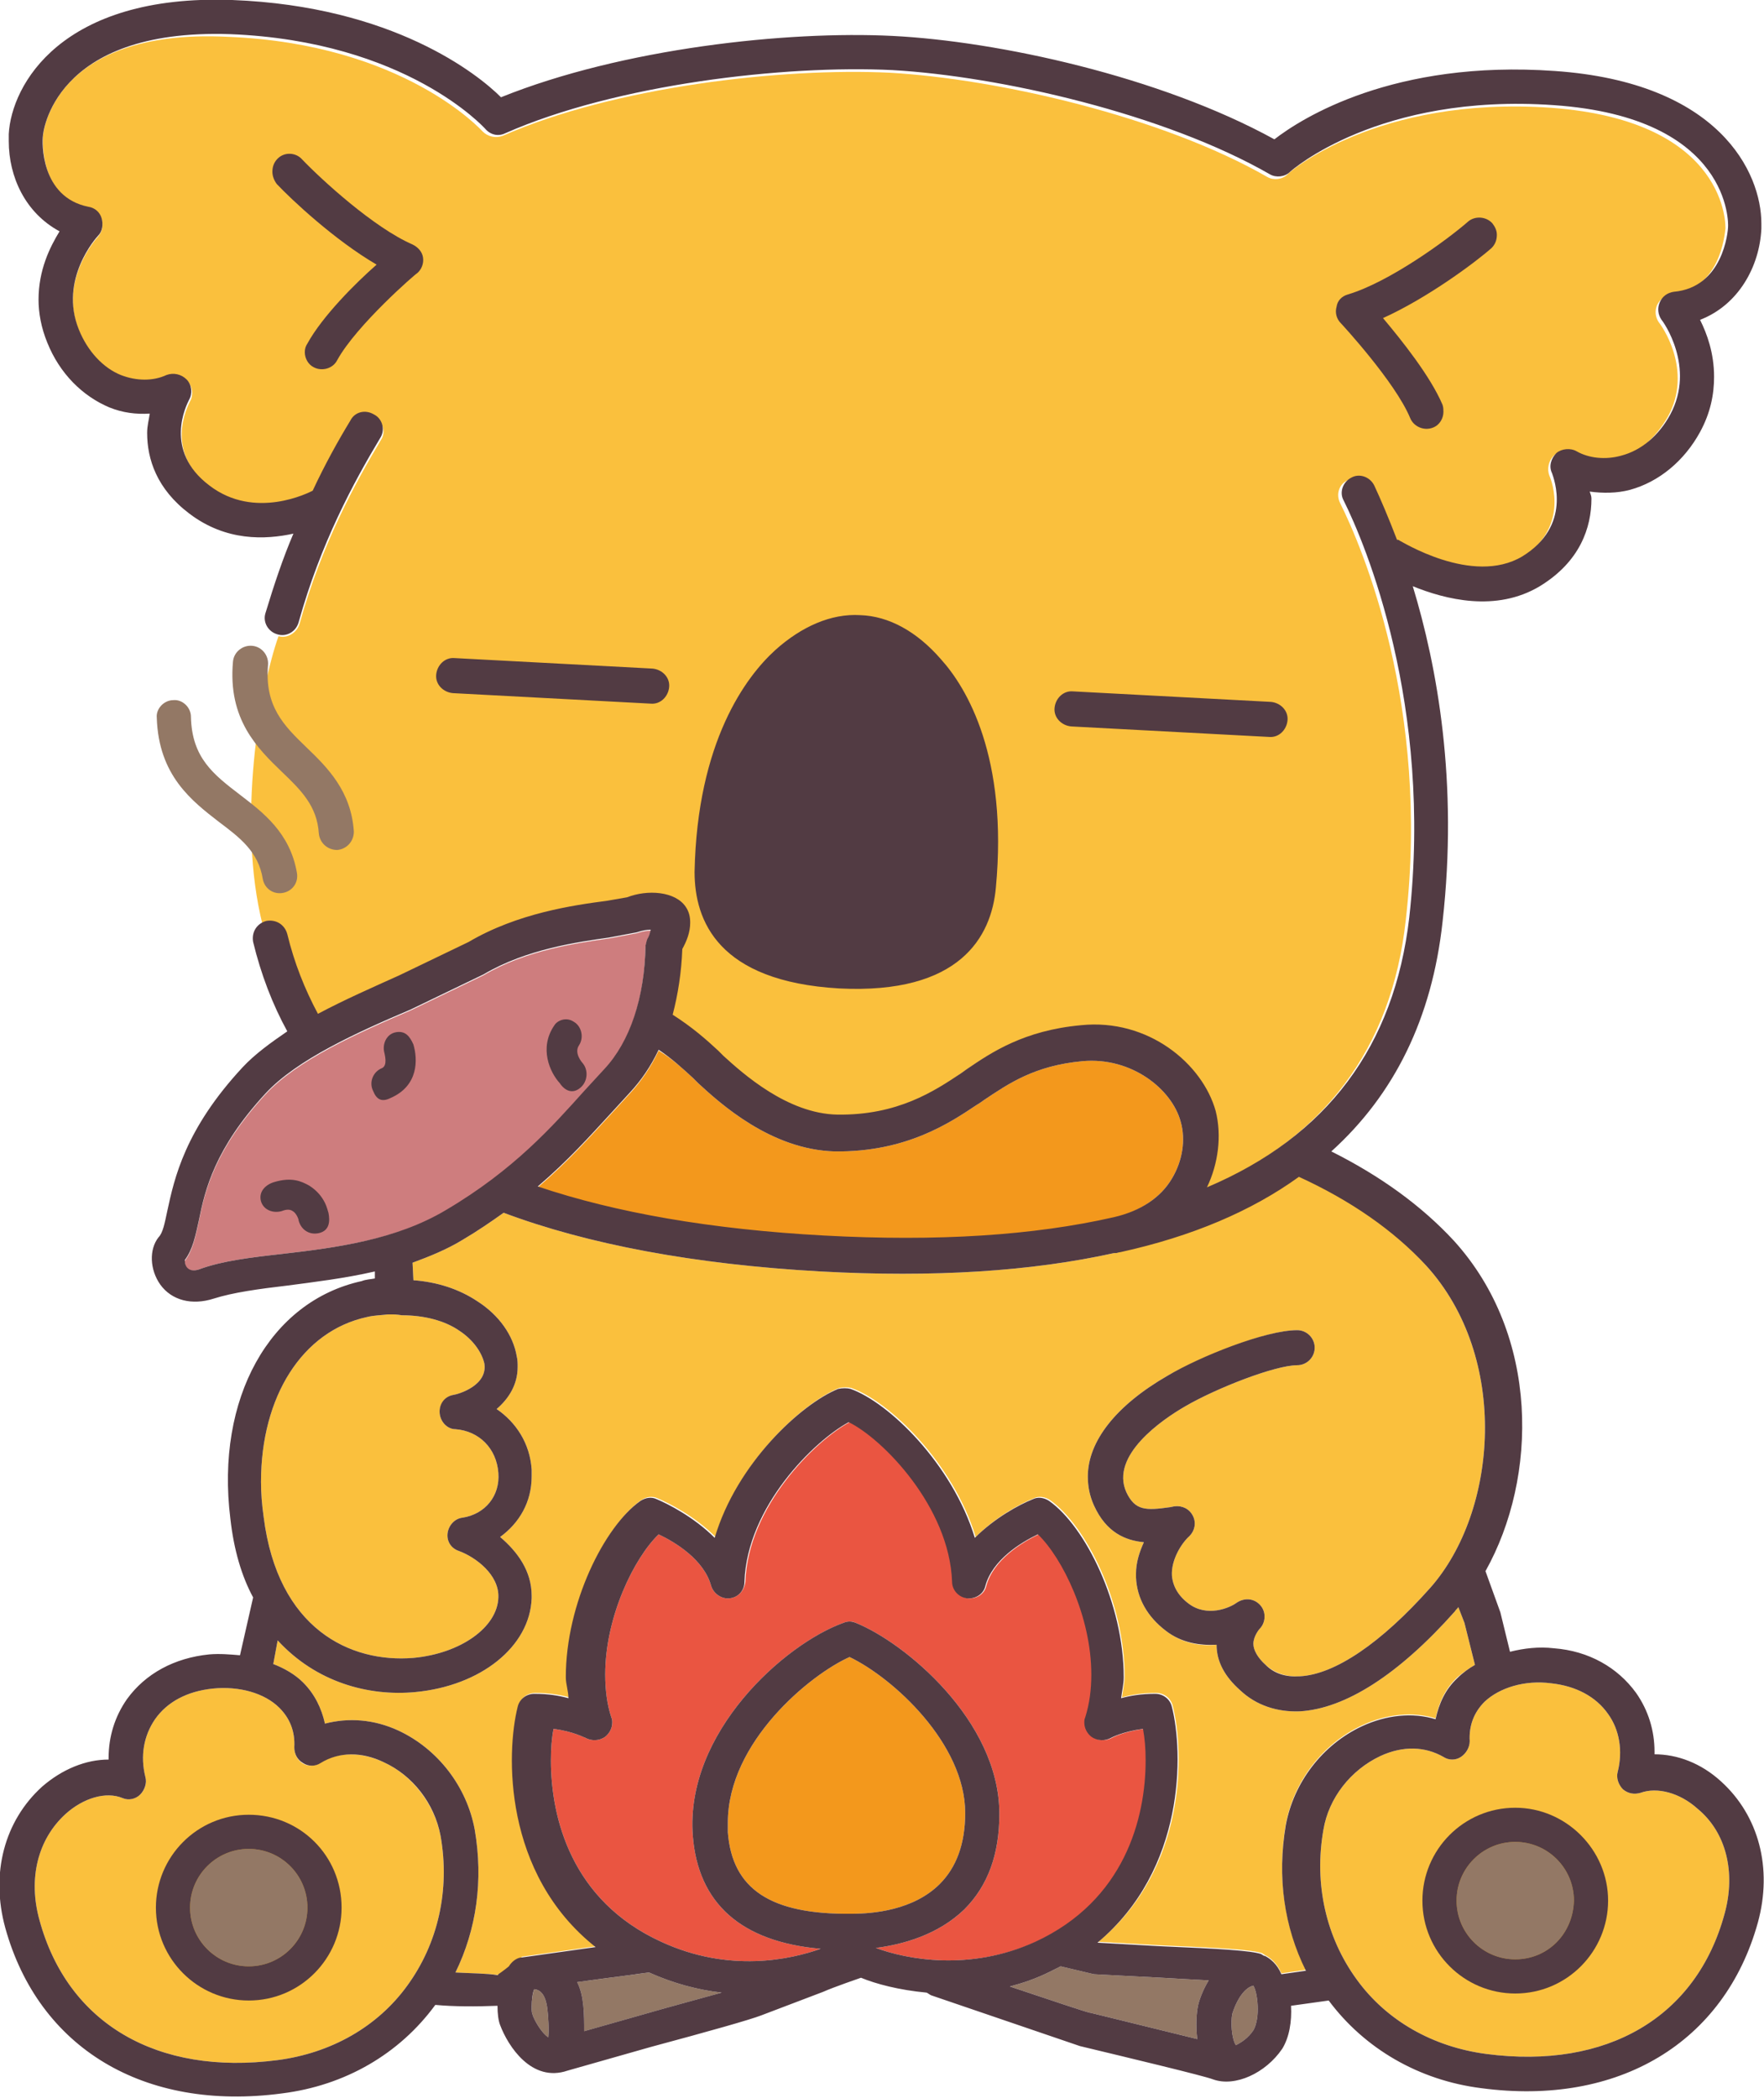 <svg enable-background="new 0 0 201.4 239.4" viewBox="0 0 201.4 239.4" xmlns="http://www.w3.org/2000/svg"><path d="m30 105.6c1.1-.2 2.1.4 2.4 1.5.8 3.3 2 6.3 3.5 9.1 3-1.6 6.3-3.1 9.3-4.5l7.9-3.8c5.6-3.3 12-4.2 15.8-4.7 0 0 2.3-.4 2.3-.4 2.3-.9 5.5-.8 6.7 1.1.4.5.5 1.1.5 1.7 0 1-.4 2-.9 3-.1 2.7-.4 5.2-1.1 7.5 2.2 1.3 3.8 2.8 5.2 4.1l.6.6c2.2 2 7.2 6.6 13 6.7 6.9.1 11.2-2.7 14.1-4.7l.7-.5c2.9-2 6.5-4.4 13-5 7.8-.7 13.9 4.4 15.4 9.8.8 2.8.4 6-1 8.7 13.7-5.8 21.5-16.1 23.1-30.8 2.8-24.4-5-42.6-7.5-47.6-.5-1-.1-2.2.9-2.6 1-.5 2.2-.1 2.7.9.7 1.5 1.7 3.6 2.6 6.2.1 0 .2 0 .3.1.1 0 8.3 5.2 14 1.8s3.7-8.9 3.4-9.5c-.3-.8-.1-1.7.5-2.3s1.6-.7 2.3-.2c1.4.8 3.3 1 5.1.5 2.3-.6 4.2-2.3 5.6-4.7 3-5.4-.8-10.6-1-10.8-.4-.6-.5-1.3-.2-2 .3-.6.9-1.1 1.6-1.2 5.6-.5 6.1-6.8 6.2-7.5 0-.1.5-12.3-19.9-13.8-20-1.4-30.1 7.5-30.1 7.6-.6.6-1.6.7-2.3.3-12-6.9-30.8-11.2-43.1-11.9-12.3-.6-31.5 1.6-44.2 7.2-.8.3-1.7.1-2.3-.5-.1-.1-9-10-29.1-10.8-20.1-1-21.1 11.2-21.1 11.4 0 .7-.3 7 5.2 8.1.7.1 1.3.7 1.5 1.3.2.7.1 1.4-.4 2-.2.2-4.5 5-2.2 10.7 1 2.5 2.8 4.4 4.9 5.3 1.7.7 3.6.7 5.2 0 .8-.3 1.7-.1 2.3.5s.7 1.6.3 2.3c-.3.6-3 5.8 2.3 9.8 5.2 3.9 11.4.8 11.8.6 1.5-3 3-5.7 4.3-8 .6-.9 1.8-1.3 2.7-.7s1.3 1.8.7 2.7c-3 5-6.8 12-9.3 21-.3 1-1.4 1.7-2.4 1.4-2.1 5.9-4.8 21.2-1.8 33" fill="#fac03d"/><path d="m79.1 123 .6.6c2.5 2.3 8.3 7.6 15.6 7.8 8.2.1 13.2-3.3 16.2-5.3.2-.1.9-.6.9-.6 2.7-1.8 5.7-3.9 11.2-4.4 5.6-.5 10.2 3.2 11.2 6.9.6 2.1.2 4.5-1 6.5-1.3 2.2-3.6 3.7-6.6 4.5-9.2 2.1-20.2 2.8-33.1 2.1s-23.8-2.6-32.7-5.6c3.4-2.9 6-5.8 8.3-8.3l2.2-2.4c1.3-1.4 2.4-3 3.3-4.9 1.5.9 2.7 2 3.9 3.1" fill="#f3981c"/><path d="m32.2 143.1c-3.6.4-6.8.8-9.3 1.7-.5.2-1.1.3-1.5 0-.3-.3-.3-.8-.3-.9.9-1.2 1.2-2.7 1.6-4.5.7-3.5 1.8-8.2 7.6-14.5 3.6-3.9 10.5-7 16.6-9.6l8.3-4c4.9-2.9 10.8-3.7 14.3-4.2l3.2-.6c.6-.2 1.1-.3 1.6-.3-.1.3-.1.5-.3.9-.2.3-.2.6-.3.9-.1 6-1.8 11-4.7 14.1l-2.3 2.5c-3.6 4-8 9-15.8 13.6-5.7 3.3-12.6 4.2-18.7 4.9" fill="#ce7d7e"/><path d="m45.9 150.1c2.5 0 4.9.6 6.6 1.8 1.5 1 2.5 2.4 2.8 3.7.4 2.5-2.9 3.5-3.6 3.6-.9.2-1.6 1.1-1.5 2.1s.9 1.8 1.8 1.8c2.7.2 4.7 2.2 4.9 5 .2 2.6-1.5 4.7-4.1 5.1-.9.1-1.6.9-1.7 1.8s.4 1.7 1.3 2c1.9.7 4.6 2.7 4.5 5.3-.1 3.4-4.3 6.4-9.7 6.9-7.2.6-15.5-3.3-17.1-16.1-.2-1.4-.3-2.7-.3-4 0-9.7 4.7-17.2 12.1-18.8.8-.2 1.6-.2 2.4-.3.8 0 .9 0 1.6.1" fill="#fac03d"/><path d="m31.7 235.1c-13.8 1.8-24-4.2-27.2-16-1.3-4.7-.2-9.2 3-12.1 2-1.8 4.6-2.6 6.5-1.8.7.3 1.5.1 2-.4s.8-1.2.6-2c-.6-2.4-.2-4.7 1.1-6.6 1.4-2 3.7-3.2 6.6-3.5 3-.3 5.9.5 7.6 2.2 1.2 1.2 1.8 2.7 1.7 4.5 0 .7.3 1.4.9 1.8s1.4.4 2 0c2.1-1.3 4.7-1.3 7.3-.1 3.3 1.5 5.8 4.8 6.5 8.4 1.1 6.2-.3 12.3-3.8 17.1-3.4 4.7-8.7 7.7-14.8 8.5" fill="#fac03d"/><path d="m52 225.1c2.4-4.9 3.2-10.5 2.2-16.3-.9-4.9-4.2-9.2-8.7-11.3-2.8-1.3-5.7-1.5-8.4-.8-.4-1.8-1.2-3.4-2.5-4.7-.9-.9-2.1-1.6-3.4-2.1l.5-2.7c4.4 4.8 10.4 6.4 15.7 5.9 7.5-.7 13.1-5.2 13.3-10.7v-.3c0-2.8-1.6-5-3.6-6.7 2.2-1.6 3.6-4 3.6-6.9 0-.2 0-.5 0-.8-.2-3-1.8-5.4-4-6.9 1.4-1.2 2.4-2.8 2.4-4.8 0-.4 0-.8-.1-1.2-.4-2.4-2-4.7-4.5-6.3-2.1-1.4-4.6-2.2-7.3-2.4l-.1-2c1.9-.7 3.9-1.5 5.7-2.6 1.7-1 3.3-2.1 4.7-3.1 9.6 3.6 21.8 5.9 36.2 6.7 12.9.7 24 0 33.5-2.1h.2c.2 0 .3-.1.5-.2 8.2-1.8 15-4.7 20.4-8.6 5.9 2.7 10.8 6.1 14.5 10.2 9.6 10.5 8.2 28.1.5 36.8-5.6 6.3-10.9 9.9-14.9 10.1-1.6.1-2.9-.4-3.9-1.3-.9-.8-1.4-1.7-1.4-2.4 0-.9.7-1.7.7-1.7.7-.7.8-1.9.1-2.7s-1.8-.9-2.7-.3c-.8.6-3.4 1.7-5.5.1-1.2-.9-1.8-2-1.9-3.2-.1-1.8 1.1-3.7 2-4.5.6-.6.8-1.5.4-2.3s-1.2-1.2-2.1-1.1l-.5.1c-2.8.4-4 .4-5-1.7-1.9-4.2 4.1-8.3 6.7-9.8 3.6-2.1 10.3-4.7 12.8-4.7 1.1 0 2-.9 2-2s-.9-2-2-2c-3.6 0-11.1 3.1-14.8 5.2-5.9 3.4-9.1 7.5-9.1 11.5 0 1.1.2 2.2.7 3.3 1.4 3.1 3.6 4 5.7 4.2-.5 1.1-.9 2.3-.9 3.6v.4c.1 2.4 1.3 4.5 3.4 6.1 1.8 1.4 3.9 1.8 5.8 1.6 0 1.9.9 3.6 2.7 5.2 1.8 1.7 4.2 2.5 6.8 2.4 5.2-.3 11.3-4.2 17.7-11.4.1-.2.3-.3.4-.5l.7 1.8 1.2 4.8c-.7.4-1.4.9-2 1.4-1.4 1.3-2.1 2.9-2.5 4.7-2.6-.8-5.6-.5-8.4.8-4.5 2.1-7.8 6.4-8.7 11.3-1 5.9-.2 11.6 2.3 16.6l-2.8.4c-.5-1.2-1.3-1.8-1.9-2.1-.1-.1-.2-.1-.3-.2-1.2-.4-4.6-.6-11.6-.9l-7.1-.4c10.2-8.4 9.8-21.8 8.5-26.9-.2-.9-1-1.5-1.9-1.5-1.6 0-2.8.2-3.9.5.1-.8.3-1.6.3-2.4 0-8.4-4.4-17.2-8.5-20.1-.6-.4-1.3-.5-1.9-.2-1.5.6-4.3 2.1-6.6 4.4-2.6-8.5-9.9-15.5-14.2-17-.4-.1-.9-.1-1.4 0-4.2 1.7-11.6 8.5-14.1 17-2.4-2.4-5.4-3.9-6.6-4.4-.6-.3-1.3-.2-1.9.2-4.1 2.9-8.5 11.7-8.5 20.1 0 .8.3 1.6.3 2.4-1.1-.3-2.3-.5-3.9-.5-.9 0-1.7.6-1.9 1.5-1.3 5.2-1.7 19 8.9 27.4l-8.5 1.2s0 0-.1.1c-.5.1-1 .5-1.3 1-.6.5-1.2.9-1.2.9v.1c-1.4-.2-3.2-.2-5-.3" fill="#fac03d"/><path d="m100 222.3c3.1-.4 7.1-1.5 10.1-4.4 2.7-2.7 4-6.3 4-10.9 0-10.7-10.9-19.6-16.4-21.8-.4-.2-.9-.2-1.4 0-6.7 2.4-18.1 12.5-17.2 24.3.6 7.7 5.5 12.1 14.6 12.9-3.4 1.2-10.4 2.8-18.2-.8-10.3-4.7-12.6-14.2-12.6-20.7 0-1.4.1-2.6.3-3.6 2.3.3 3.5 1 3.6 1 .7.4 1.6.4 2.3-.1.5-.4.8-1 .8-1.6 0-.2 0-.4-.1-.6-.5-1.5-.7-3.2-.7-4.9 0-6.6 3.3-13.3 6.1-16 1.9.9 5.2 2.9 6 5.9.3.9 1.2 1.5 2.1 1.4 1-.1 1.7-.9 1.8-1.9.3-8.6 8-16.1 11.9-18.2 3.9 1.9 11.5 9.7 11.8 18.2 0 1 .8 1.8 1.7 1.9 1 .1 1.9-.5 2.1-1.4.8-3 4.1-5 6-5.9 2.8 2.7 6.1 9.4 6.1 16 0 1.7-.2 3.3-.7 4.9-.1.2-.1.4-.1.6 0 .6.3 1.2.8 1.6.7.5 1.6.5 2.3.1 0 0 1.3-.7 3.6-1 .2 1.1.3 2.2.3 3.6 0 6.6-2.4 16-12.6 20.7-7.6 3.4-14.8 2-18.3.7" fill="#ea5541"/><path d="m83.1 209.1c0-.3 0-.7 0-1.1 0-9.2 9.4-16.9 13.9-18.9 5 2.4 13.2 9.9 13.2 17.8 0 3.5-1 6.2-2.9 8.1-3 3-7.6 3.4-10.1 3.4-9.2.1-13.6-2.8-14.1-9.3" fill="#f3981c"/><g fill="#937865"><path d="m60.8 229.9c-.1-.2-.1-.5-.1-.9 0-.7.1-1.5.3-2 .7.1 1.3.6 1.5 2.3.1.8.2 2.4.1 3.2-.9-.6-1.7-2.2-1.8-2.6"/><path d="m74.1 225.1c2.9 1.3 5.7 2 8.3 2.3-2.5.7-5.9 1.6-9 2.5l-6.7 1.9c0-1 0-1.9-.1-2.9s-.3-1.9-.7-2.7c2.1-.3 4.5-.6 6-.8.6-.1 2.2-.3 2.2-.3"/><path d="m115.3 226.7c1.5-.4 3-.9 4.6-1.7.4-.2.8-.4 1.2-.6l3.8.9 7.7.4c1.6.1 3.6.2 5.4.3-.6 1-1 2-1.2 2.8-.2.9-.3 2.4-.1 3.9-4.1-1-10.6-2.6-12.2-3 0 .1-4.7-1.5-9.2-3"/><path d="m143.1 231.7c-.6.9-1.4 1.4-2 1.7-.5-.8-.6-2.7-.4-3.6 0 0 .8-2.8 2.4-3.2.3.5.5 1.6.5 2.7 0 1-.2 1.9-.5 2.4"/></g><path d="m196.9 218.4c-3.2 11.8-13.4 17.8-27.2 16-6.1-.8-11.4-3.8-14.8-8.5-3.5-4.8-4.9-10.9-3.8-17.1.6-3.6 3.1-6.8 6.5-8.4 2.6-1.2 5.1-1.1 7.2.1.6.4 1.4.4 2 0s1-1.1 1-1.8c-.1-1.8.5-3.3 1.7-4.5 1.7-1.6 4.6-2.5 7.6-2.1 2.8.3 5.1 1.5 6.5 3.5 1.3 1.8 1.7 4.2 1.1 6.6-.2.7.1 1.5.6 2 .6.5 1.3.6 2 .4 1.9-.7 4.5 0 6.5 1.8 3.3 2.7 4.4 7.3 3.1 12" fill="#fac03d"/><path d="m28.8 73.7c-1.1-.1-2.1.7-2.2 1.8-.6 6.6 2.8 9.9 5.6 12.6 2.2 2.1 4 3.9 4.2 7 .1 1.1 1 1.9 2.1 1.9 1.1-.1 1.9-1 1.9-2.1-.3-4.6-3-7.3-5.4-9.6-2.6-2.5-4.8-4.7-4.4-9.4.1-1.1-.7-2.1-1.8-2.2" fill="#937865"/><path d="m21.8 81.8c0-1.1-1-2-2-1.9-1.1 0-2 1-1.9 2 .2 6.6 4 9.5 7.1 11.9 2.4 1.8 4.5 3.4 5 6.5.2 1.1 1.2 1.8 2.3 1.6s1.8-1.2 1.6-2.3c-.8-4.6-3.9-6.9-6.5-8.9-3-2.3-5.5-4.2-5.6-8.9" fill="#937865"/><path d="m28.4 224.4c-3.7 0-6.7-3-6.7-6.7s3-6.7 6.7-6.7 6.7 3 6.7 6.7-3 6.7-6.7 6.7" fill="#937865"/><path d="m173 223.6c-3.7 0-6.7-3-6.7-6.7s3-6.7 6.7-6.7 6.7 3 6.7 6.7c-.1 3.8-3 6.7-6.7 6.7" fill="#937865"/><g fill="#523b43"><path d="m95.8 112.8c13.8.7 17.4-5.9 17.9-11.5 1.4-14.9-3.3-22.8-6.3-26.1-2.7-3.1-5.9-4.9-9.2-5-3.3-.2-6.7 1.3-9.7 4-3.3 3-8.9 10.4-9.2 25.3 0 5.6 2.7 12.5 16.5 13.3"/><path d="m35.1 39.2c-.2.3-.3.6-.3 1 0 .7.4 1.4 1 1.7.9.5 2.2.2 2.7-.8 2.2-4 9-9.9 9.1-9.9.5-.4.8-1.1.7-1.8s-.6-1.2-1.2-1.5c-4.4-1.9-10.4-7.4-12.6-9.7-.7-.8-2-.9-2.8-.1-.4.4-.6.9-.6 1.5 0 .5.2 1 .5 1.4 1.7 1.8 6.6 6.4 11.4 9.2-2.4 2.1-6.2 5.9-7.9 9"/><path d="m170.9 26.8c0-.5-.2-.9-.5-1.3-.7-.8-2-.9-2.8-.2-2.4 2.1-9 6.9-13.7 8.3-.7.2-1.2.7-1.3 1.4-.2.7 0 1.4.5 1.9.1.1 6.2 6.7 7.9 10.8.4 1 1.6 1.5 2.6 1.1.8-.3 1.2-1.1 1.2-1.8 0-.2 0-.5-.1-.8-1.4-3.3-4.7-7.4-6.8-9.9 5.1-2.3 10.6-6.4 12.4-8 .4-.4.6-.9.6-1.5"/><path d="m27.4 188.9c-1.2-.1-2.3-.2-3.5-.1-4 .4-7.3 2.2-9.4 5.1-1.4 2-2.1 4.3-2.1 6.7v.2c-2.6 0-5.3 1.1-7.6 3.1-4.3 3.9-5.9 9.9-4.2 16.1 3.8 13.7 15.8 21 31.6 18.9 7.2-.9 13.4-4.5 17.5-10.1 2.2.2 4.6.2 7.1.1 0 .9.1 1.7.3 2.2.9 2.4 3.6 6.6 7.7 5.2l9.5-2.7c6.7-1.8 11.3-3.1 12.6-3.6l7.1-2.7c1.1-.5 4.3-1.6 4.3-1.6 1.7.7 4.3 1.4 7.5 1.7.2.1.3.2.5.3l17 5.8c5.4 1.3 14.2 3.4 15.2 3.8 2.5.9 6-.7 7.9-3.5.8-1.3 1.1-3.1 1-4.9l4.3-.6c4.1 5.5 10.3 9.1 17.4 10 15.7 2.1 27.8-5.2 31.6-18.9 1.7-6.2.1-12.2-4.2-16.1-2.3-2.1-5-3.1-7.6-3.1 0-.1 0-.2 0-.3 0-2.4-.7-4.7-2.1-6.7-2.1-2.9-5.4-4.8-9.4-5.1-1.7-.2-3.4 0-5 .4l-1.1-4.5-1.7-4.7c6-10.7 6.2-26.9-3.6-37.7-3.7-4-8.4-7.4-14-10.2 7.2-6.5 11.5-15.2 12.7-26.2 1.8-15.9-.6-29.1-3.4-38.3 3.7 1.5 9.5 3 14.5 0 4.6-2.8 5.9-6.7 5.9-10 0-.3-.1-.5-.2-.8 1.5.2 3.1.2 4.6-.2 3.3-.9 6.2-3.3 8-6.6 1.2-2.2 1.6-4.3 1.6-6.3 0-2.7-.8-4.9-1.6-6.5 4.4-1.7 6.8-6.1 7-10.4 0-.2 0-.4 0-.6 0-5.8-4.8-16.1-23.6-17.4-18.4-1.3-28.9 5.4-32 7.8-13.1-7.2-31.6-11.2-43.6-11.8s-30.8 1.4-44.7 7c-2.6-2.6-12.3-10.4-30.7-11.1-19.5-.7-25.2 9.7-25.5 15.3v.8c0 4.1 1.9 8.2 5.8 10.3-1.1 1.8-2.4 4.4-2.4 7.8 0 1.5.3 3.2 1 4.9 1.4 3.5 4 6.1 7.1 7.4 1.5.6 3 .8 4.6.7-.1.7-.3 1.4-.3 2.2 0 3 1.1 6.4 4.8 9.2 4.2 3.2 8.7 3 11.9 2.3-1.2 2.8-2.2 5.8-3.2 9.1-.3 1 .3 2.1 1.4 2.4 1 .3 2.1-.3 2.4-1.4 2.5-9 6.3-16 9.3-21 .6-.9.3-2.2-.7-2.7-1-.6-2.2-.3-2.7.7-1.4 2.3-2.9 5-4.3 8-.4.2-6.6 3.4-11.8-.6-5.3-4-2.6-9.2-2.3-9.8.4-.7.3-1.7-.3-2.3s-1.5-.8-2.3-.5c-1.5.7-3.4.7-5.2 0-2-.8-3.8-2.7-4.8-5.2-2.3-5.7 2-10.5 2.2-10.7.5-.5.6-1.3.4-2s-.8-1.2-1.5-1.3c-5.5-1.1-5.3-7.4-5.2-8.1 0-.1 1-12.3 21.4-11.6 20.1.8 29 10.7 29.1 10.8.6.7 1.5.9 2.3.5 12.7-5.6 31.9-7.8 44.2-7.2 12.3.7 31.1 5 43.1 11.9.7.4 1.7.3 2.3-.3.1-.1 10.1-9 30.1-7.6 20.4 1.4 19.9 13.7 19.9 13.8 0 .7-.6 7-6.2 7.5-.7.1-1.3.5-1.6 1.2s-.2 1.4.2 2c.2.2 3.9 5.4 1 10.8-1.3 2.4-3.3 4.1-5.6 4.7-1.8.5-3.7.3-5.1-.5-.7-.4-1.7-.3-2.3.2-.6.6-.9 1.5-.5 2.3.2.6 2.3 6-3.4 9.5-5.7 3.4-13.9-1.8-14-1.8-.1-.1-.2-.1-.3-.1-1-2.6-1.9-4.7-2.6-6.2-.5-1-1.7-1.4-2.6-.9-1 .5-1.4 1.7-.9 2.6 2.5 5 10.2 23.3 7.5 47.6-1.7 14.7-9.4 25-23.1 30.8 1.3-2.7 1.7-5.9 1-8.7-1.5-5.4-7.7-10.6-15.4-9.8-6.5.6-10.2 3.1-13 5l-.7.5c-3 2-7.2 4.8-14.1 4.7-5.7-.1-10.8-4.7-13-6.7l-.6-.6c-1.4-1.3-3-2.7-5.2-4.1.6-2.3 1-4.8 1.1-7.5.5-.9.9-1.9.9-3 0-.6-.1-1.2-.5-1.8-1.2-1.8-4.4-2-6.7-1.1 0 0-2.3.4-2.3.4-3.8.5-10.2 1.4-15.8 4.7l-7.9 3.8c-3.1 1.4-6.3 2.8-9.3 4.4-1.5-2.8-2.7-5.8-3.5-9.1-.3-1.1-1.3-1.7-2.4-1.5-1.1.3-1.7 1.3-1.5 2.4.9 3.7 2.2 7.1 3.9 10.2-1.9 1.3-3.7 2.6-5.1 4.1-6.6 7.1-7.8 12.7-8.6 16.4-.3 1.4-.5 2.5-1 3-1.1 1.4-1 3.7.2 5.4 1.3 1.8 3.6 2.4 6.1 1.6 2.2-.7 5.1-1.1 8.5-1.5 3-.4 6.4-.8 9.9-1.6v.8c-.5.1-1 .1-1.5.3-10.5 2.3-16.7 13.4-15 27.1.4 3.6 1.3 6.6 2.6 9zm51.7-65.9.6.6c2.5 2.3 8.3 7.6 15.6 7.8 8.2.1 13.2-3.3 16.2-5.3.2-.1.9-.6.9-.6 2.7-1.8 5.7-3.9 11.2-4.4 5.6-.5 10.2 3.2 11.2 6.9.6 2.1.2 4.5-1 6.5-1.3 2.2-3.6 3.7-6.6 4.4-9.2 2.1-20.2 2.8-33.1 2.1s-23.8-2.6-32.7-5.6c3.4-2.9 6-5.8 8.3-8.3l2.2-2.4c1.3-1.4 2.4-3 3.3-4.9 1.5 1 2.7 2.1 3.9 3.2m-46.9 20.1c-3.6.4-6.8.8-9.3 1.7-.5.2-1.1.3-1.5-.1-.3-.3-.3-.8-.3-.9.9-1.2 1.2-2.7 1.6-4.5.7-3.5 1.8-8.2 7.6-14.5 3.6-3.9 10.5-7 16.6-9.6l8.3-4c4.9-2.9 10.8-3.7 14.3-4.2l3.2-.6c.6-.2 1.1-.3 1.6-.3-.1.3-.1.5-.3.9-.2.3-.2.6-.3.9-.1 6-1.8 11-4.7 14.1l-2.3 2.5c-3.6 4-8 9-15.8 13.6-5.7 3.4-12.6 4.3-18.7 5m13.7 7c2.5 0 4.9.6 6.6 1.8 1.5 1 2.5 2.4 2.8 3.7.4 2.5-2.9 3.5-3.6 3.6-1 .2-1.6 1.1-1.5 2.1s.9 1.8 1.8 1.8c2.7.2 4.7 2.2 4.9 5 .2 2.6-1.5 4.7-4.1 5.1-.9.1-1.6.9-1.7 1.8s.4 1.7 1.3 2c1.9.7 4.6 2.7 4.5 5.3-.1 3.4-4.3 6.4-9.7 6.9-7.2.6-15.5-3.3-17.1-16.1-.2-1.4-.3-2.7-.3-4 0-9.7 4.7-17.2 12.1-18.8.8-.2 1.6-.2 2.4-.3.8 0 .9 0 1.6.1m-14.2 85c-13.8 1.8-24-4.2-27.2-16-1.3-4.7-.2-9.2 3-12.1 2-1.8 4.6-2.6 6.5-1.8.7.3 1.5.1 2-.4s.8-1.3.6-2c-.6-2.4-.2-4.7 1.1-6.6 1.4-2 3.7-3.2 6.6-3.5 3-.3 5.9.5 7.6 2.2 1.2 1.2 1.8 2.7 1.7 4.5 0 .7.3 1.4 1 1.8.6.4 1.4.4 2 0 2.1-1.3 4.7-1.3 7.2-.1 3.3 1.5 5.8 4.7 6.5 8.4 1.1 6.2-.3 12.3-3.8 17.1-3.4 4.7-8.7 7.7-14.8 8.5m20.3-10c2.4-4.9 3.2-10.5 2.2-16.3-.9-4.9-4.2-9.2-8.7-11.3-2.8-1.3-5.7-1.5-8.4-.8-.4-1.8-1.2-3.4-2.5-4.7-.9-.9-2.1-1.6-3.4-2.1l.5-2.7c4.4 4.8 10.4 6.4 15.7 5.9 7.5-.7 13.1-5.2 13.3-10.7v-.3c0-2.8-1.6-5-3.6-6.7 2.2-1.6 3.6-4 3.6-6.9 0-.2 0-.5 0-.8-.2-3-1.8-5.4-4-6.9 1.4-1.2 2.4-2.8 2.4-4.8 0-.4 0-.8-.1-1.2-.4-2.4-2-4.7-4.5-6.3-2.1-1.4-4.6-2.2-7.3-2.4l-.1-2c1.9-.7 3.9-1.5 5.7-2.6 1.7-1 3.3-2.1 4.7-3.1 9.6 3.6 21.8 5.9 36.2 6.7 12.9.7 24 0 33.5-2.1h.2c.2 0 .3-.1.5-.1 8.2-1.8 15-4.7 20.4-8.6 5.9 2.7 10.8 6.1 14.5 10.1 9.6 10.5 8.2 28.1.5 36.8-5.6 6.3-10.9 9.9-14.9 10.1-1.6.1-2.9-.3-3.9-1.3-.9-.8-1.4-1.7-1.4-2.4 0-.9.7-1.7.7-1.7.7-.7.8-1.9.1-2.7s-1.8-.9-2.7-.3c-.8.6-3.4 1.7-5.5.1-1.2-.9-1.8-2-1.9-3.2-.1-1.8 1.1-3.7 2-4.5.6-.6.8-1.5.4-2.3s-1.2-1.2-2.1-1.1l-.5.1c-2.8.4-4 .4-5-1.7-1.9-4.2 4.1-8.3 6.7-9.8 3.6-2.1 10.3-4.7 12.8-4.7 1.1 0 2-.9 2-2s-.9-2-2-2c-3.6 0-11.1 3-14.8 5.2-5.9 3.4-9.1 7.5-9.1 11.5 0 1.1.2 2.2.7 3.3 1.4 3.1 3.6 4 5.7 4.2-.5 1.1-.9 2.3-.9 3.6v.4c.1 2.4 1.3 4.5 3.4 6.1 1.8 1.4 3.9 1.7 5.8 1.6 0 1.9.9 3.6 2.7 5.2 1.8 1.7 4.2 2.5 6.8 2.4 5.2-.3 11.3-4.2 17.7-11.4.1-.2.3-.3.4-.5l.7 1.8 1.2 4.8c-.7.4-1.4.9-2 1.5-1.4 1.3-2.1 2.9-2.5 4.7-2.6-.8-5.6-.5-8.4.8-4.5 2.1-7.8 6.4-8.7 11.3-1 5.9-.2 11.6 2.3 16.6l-2.8.4c-.5-1.2-1.3-1.8-1.9-2.1 0 0 0 0-.1 0-.1-.1-.2-.1-.3-.2-1.2-.4-4.6-.6-11.6-.9l-7.1-.4c10.1-8.4 9.8-21.8 8.5-26.9-.2-.9-1-1.5-1.9-1.5-1.6 0-2.8.2-3.9.5.1-.8.3-1.6.3-2.4 0-8.4-4.4-17.2-8.5-20.1-.6-.4-1.3-.5-1.9-.2-1.5.6-4.3 2.1-6.6 4.4-2.6-8.5-9.9-15.5-14.2-17-.4-.1-.9-.1-1.4 0-4.2 1.7-11.6 8.5-14.1 17-2.4-2.4-5.4-3.9-6.6-4.4-.6-.3-1.3-.2-1.9.2-4.1 2.9-8.5 11.7-8.5 20.1 0 .8.3 1.6.3 2.4-1.1-.3-2.3-.5-3.9-.5-.9 0-1.7.6-1.9 1.5-1.3 5.2-1.7 19 8.9 27.4l-8.5 1.2s0 0-.1 0c-.5.1-1 .5-1.3 1-.6.5-1.2.9-1.2.9s0 .1-.1.1c-1.2-.2-3-.2-4.8-.3m48-2.8c3.1-.4 7.1-1.5 10.1-4.4 2.7-2.7 4-6.3 4-10.9 0-10.7-10.9-19.6-16.4-21.8-.5-.2-.9-.2-1.4 0-6.7 2.4-18.1 12.5-17.2 24.3.6 7.7 5.5 12.1 14.6 12.9-3.4 1.2-10.4 2.8-18.2-.8-10.3-4.7-12.6-14.2-12.6-20.7 0-1.4.1-2.6.3-3.6 2.3.3 3.5 1 3.6 1 .7.4 1.6.4 2.3-.1.5-.4.8-1 .8-1.6 0-.2 0-.4-.1-.6-.5-1.5-.7-3.2-.7-4.9 0-6.6 3.3-13.3 6.1-16 1.9.9 5.2 2.9 6 5.9.3.9 1.2 1.5 2.1 1.4 1-.1 1.7-.9 1.7-1.9.3-8.6 8-16.1 11.9-18.2 3.9 1.9 11.5 9.7 11.8 18.2 0 1 .8 1.8 1.7 1.9 1 .1 1.9-.5 2.1-1.4.8-3 4.1-5 6-5.9 2.8 2.7 6.1 9.4 6.1 16 0 1.7-.2 3.3-.7 4.9-.1.2-.1.4-.1.6 0 .6.3 1.2.8 1.6.7.5 1.6.5 2.3.1 0 0 1.3-.7 3.6-1 .2 1.1.3 2.2.3 3.6 0 6.6-2.4 16-12.6 20.7-7.5 3.4-14.7 2-18.2.7m-16.9-13.2c0-.3 0-.7 0-1.1 0-9.2 9.4-16.9 13.9-18.9 5 2.4 13.2 9.9 13.2 17.8 0 3.5-1 6.2-2.9 8.1-3 3-7.6 3.4-10.1 3.4-9.2.1-13.6-2.8-14.1-9.3m-22.3 20.8c-.1-.2-.1-.5-.1-.9 0-.7.1-1.6.3-2 .7.1 1.3.6 1.5 2.3.1.8.2 2.4.1 3.2-.9-.6-1.7-2.2-1.8-2.6m13.3-4.8c2.9 1.3 5.7 2 8.3 2.3-2.5.7-5.9 1.6-9 2.5l-6.7 1.9c0-1 0-1.9-.1-2.9s-.3-1.9-.7-2.7c2.1-.3 4.5-.6 6-.8.6-.1 2.2-.3 2.2-.3m41.2 1.6c1.5-.4 3-.9 4.6-1.7.4-.2.8-.4 1.2-.6l3.8.9 7.7.4c1.6.1 3.6.2 5.4.3-.6 1-1 2-1.2 2.8-.2.9-.3 2.4-.1 3.9-4.1-1-10.6-2.6-12.2-3 0 .1-4.7-1.5-9.2-3m27.8 5c-.6.9-1.4 1.4-2 1.7-.5-.8-.6-2.7-.4-3.6 0 0 .8-2.8 2.4-3.2.3.5.5 1.6.5 2.7 0 1-.2 1.9-.5 2.4m53.8-13.3c-3.2 11.8-13.4 17.8-27.2 16-6.1-.8-11.4-3.8-14.8-8.5-3.5-4.8-4.9-10.9-3.8-17.1.6-3.6 3.1-6.8 6.5-8.4 2.6-1.2 5.1-1.1 7.2.1.6.4 1.4.4 2 0s1-1.1 1-1.8c-.1-1.8.5-3.3 1.7-4.5 1.7-1.6 4.6-2.5 7.6-2.1 2.8.3 5.1 1.5 6.5 3.5 1.3 1.8 1.7 4.2 1.1 6.6-.2.7.1 1.5.6 2 .6.5 1.3.6 2 .4 1.9-.7 4.5 0 6.5 1.8 3.3 2.7 4.4 7.3 3.1 12"/><path d="m74.3 80.3c1.1.1 2-.8 2.1-1.9s-.8-2-1.9-2.1l-22.6-1.2c-1.1-.1-2 .8-2.1 1.9s.8 2 1.9 2.1z"/><path d="m144.9 84.1c1.1.1 2-.8 2.1-1.9s-.8-2-1.9-2.1l-22.6-1.2c-1.1-.1-2 .8-2.1 1.9s.8 2 1.9 2.1z"/><path d="m45.2 117.8c-1.1.2-1.6 1.4-1.3 2.4 0 .1.4 1.4-.3 1.7-1 .4-1.5 1.6-1 2.6.4 1 1 1.3 2 .8 3.2-1.4 3.1-4.4 2.6-6.1-.4-.9-.9-1.6-2-1.4"/><path d="m66.3 124.1c.8-.7.9-2 .2-2.8 0 0-1-1.1-.4-2s.3-2.2-.6-2.7c-.9-.6-1.9-.1-2.2.4-1.8 2.6-.5 5.4.6 6.6.6.9 1.5 1.3 2.4.5"/><path d="m35.3 135.3c-.9-.5-2-1-4-.4-1 .3-1.8 1.1-1.5 2.2.3 1 1.4 1.4 2.4 1.1.5-.2.9-.2 1.2 0 .4.2.7.9.7 1.1.3 1.1 1.3 1.7 2.4 1.4s1.2-1.3 1-2.3c-.1-.2-.3-1.9-2.2-3.1"/><path d="m28.4 207.1c-5.9 0-10.6 4.8-10.6 10.6 0 5.9 4.8 10.6 10.6 10.6 5.9 0 10.6-4.8 10.6-10.6 0-5.9-4.7-10.6-10.6-10.6m0 17.3c-3.7 0-6.7-3-6.7-6.7s3-6.7 6.7-6.7 6.7 3 6.7 6.7-3 6.7-6.7 6.7"/><path d="m173 206.3c-5.9 0-10.6 4.8-10.6 10.6 0 5.9 4.8 10.6 10.6 10.6 5.9 0 10.6-4.8 10.6-10.6s-4.8-10.6-10.6-10.6m0 17.3c-3.7 0-6.7-3-6.7-6.7s3-6.7 6.7-6.7 6.7 3 6.7 6.7c-.1 3.8-3 6.7-6.7 6.7"/></g></svg>